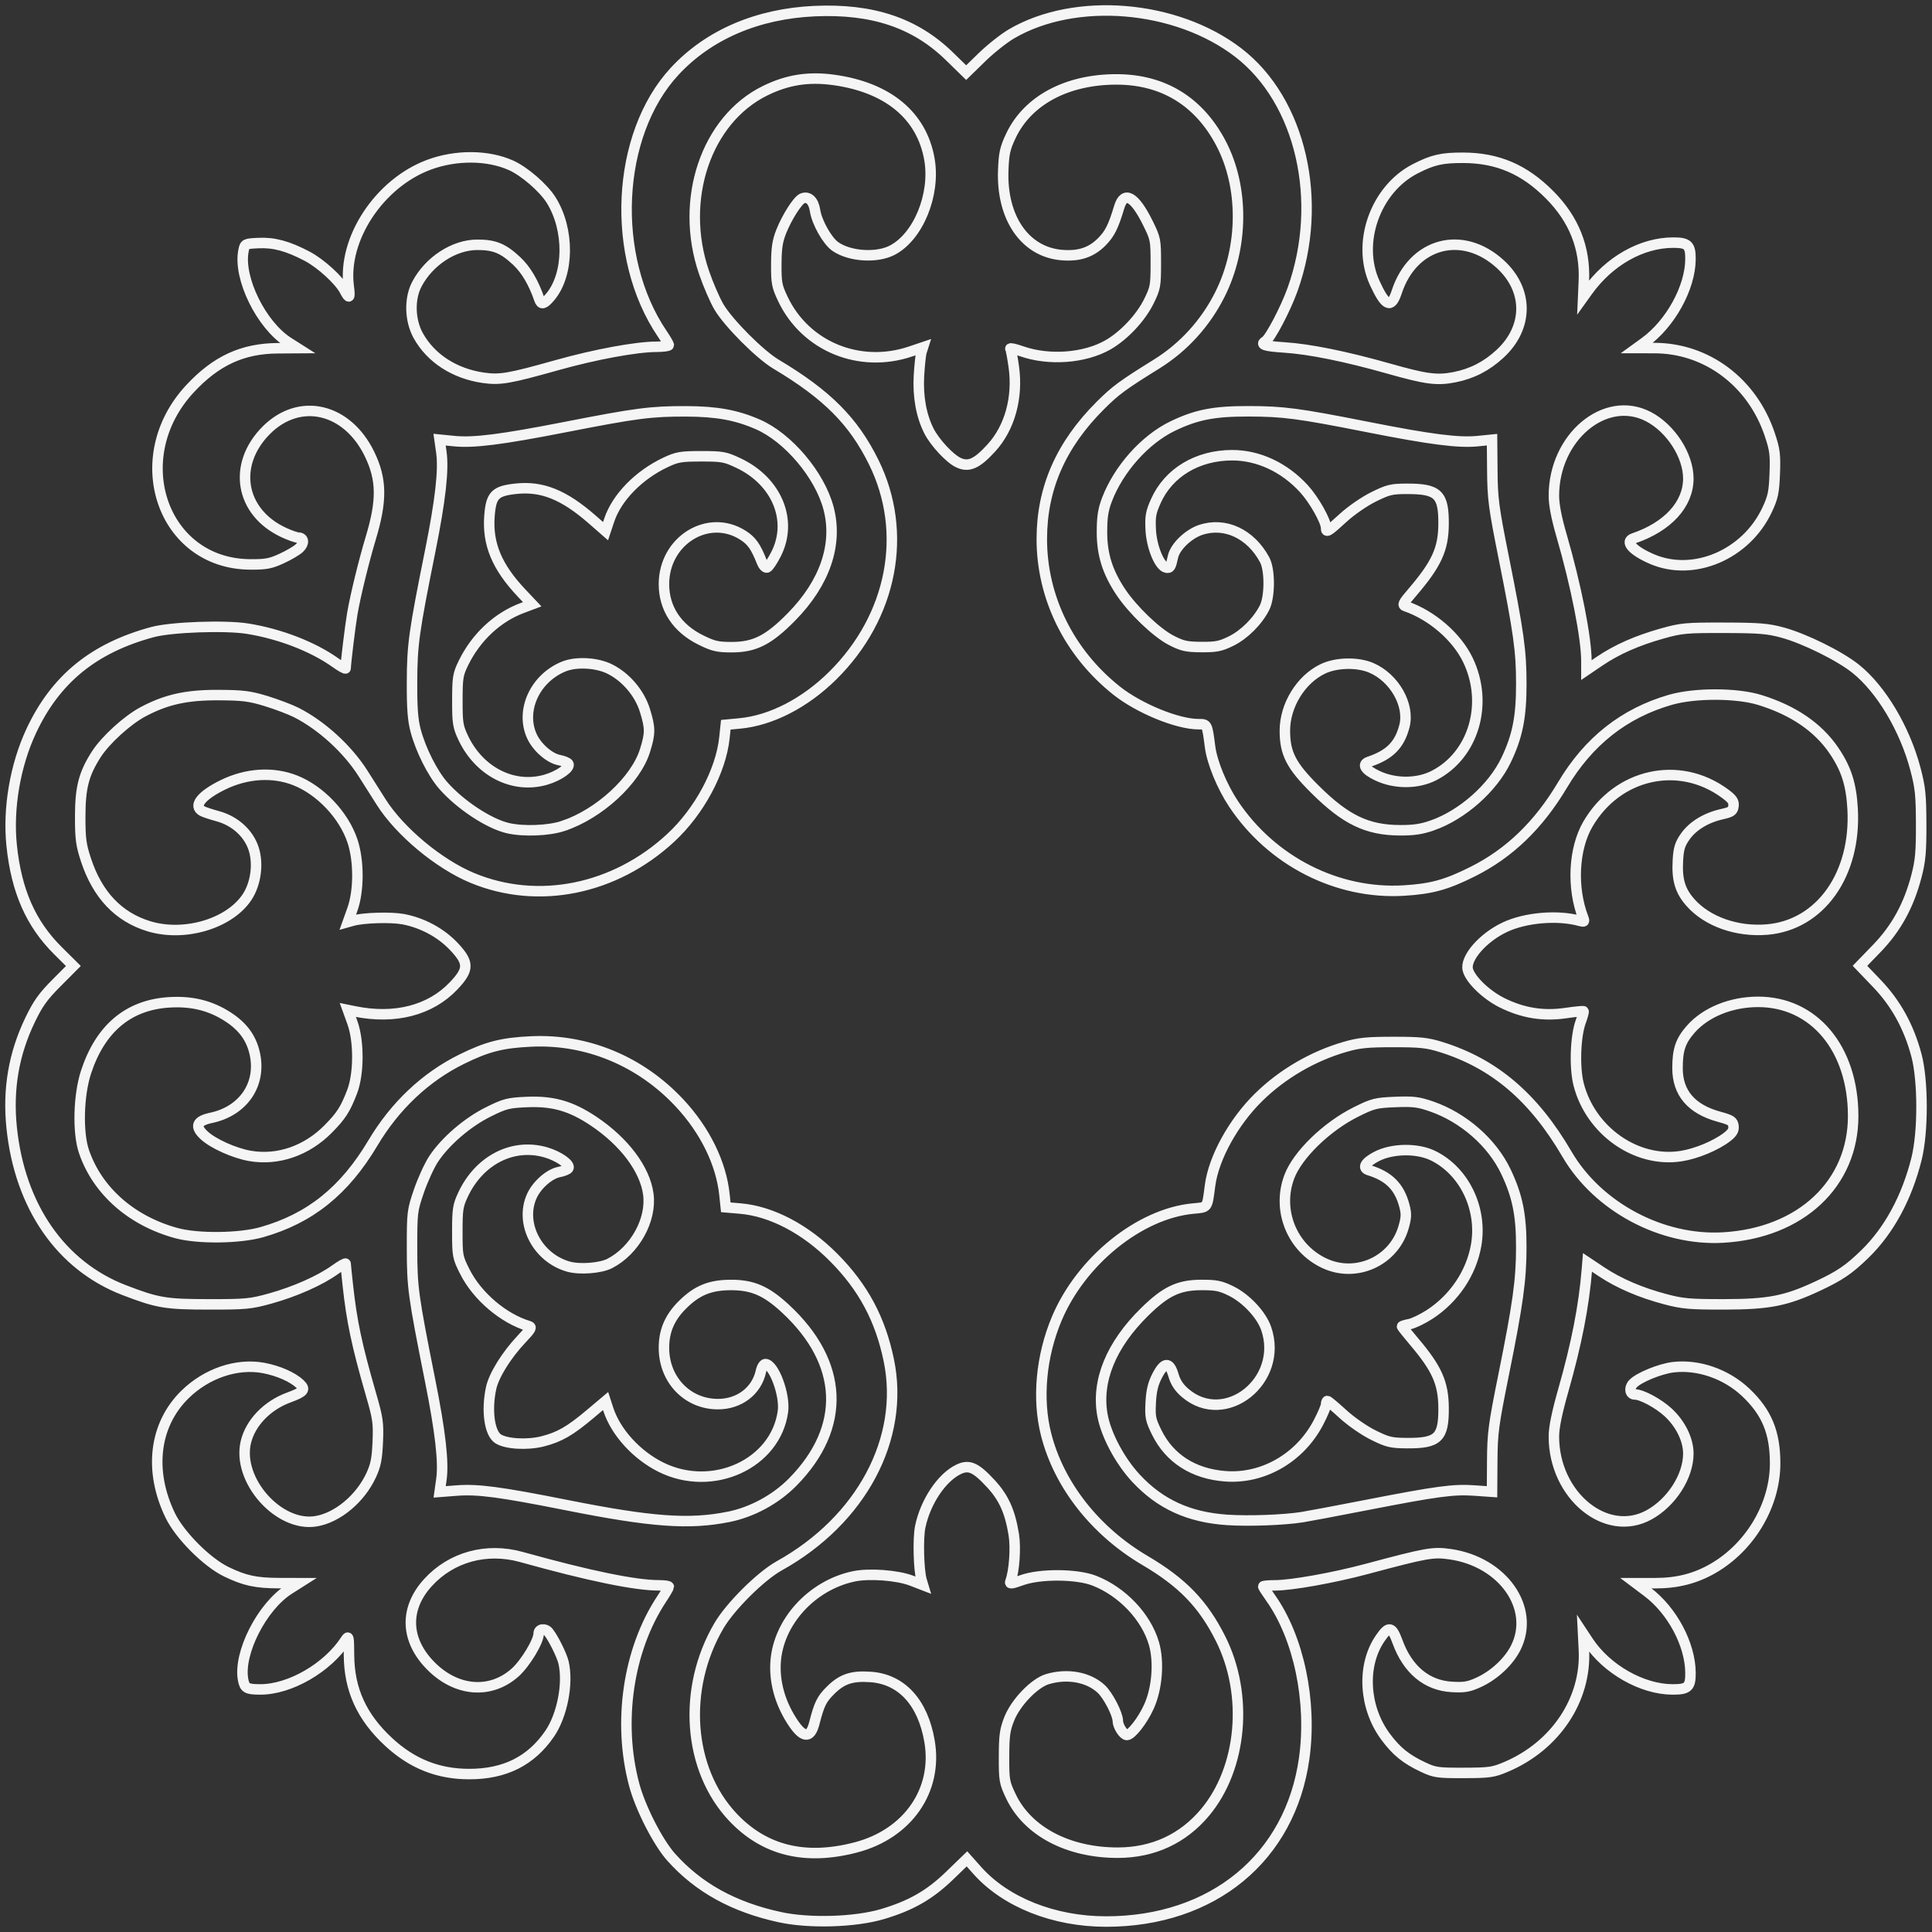 <?xml version="1.0" encoding="UTF-8"?> <svg xmlns="http://www.w3.org/2000/svg" viewBox="5633.222 4678.223 552.989 552.992"><rect x="5633.222" y="4678.223" width="552.989" height="552.992" fill="#333333" stroke="none"/><path fill="none" stroke="#F5F5F5" stroke-width="3" font-family="tfutura, arial, sans-serif" mask="url(#path-1-inside-1_360_2)" d="M5856.46 5226.967c-13.244-2.868-23.351-8.456-31.144-17.192-3.774-4.24-8.785-14.038-10.56-20.663-4.8-17.93-1.752-38.662 7.81-53.147 1.149-1.745 2.092-3.353 2.092-3.57 0-.224-1.248-.404-2.775-.404-6.86 0-19.874-2.676-39.445-8.12-9.952-2.764-20.01-.013-26.704 7.313-6.854 7.5-6.519 16.54.9 23.954 7.333 7.332 17.081 8.046 24.066 1.77 2.912-2.62 6.705-8.904 6.705-11.12 0-1.367 1.863-1.609 2.838-.373 1.41 1.788 3.762 6.544 4.26 8.586 1.44 5.98-.355 15.23-3.98 20.502-5.34 7.767-12.816 11.505-22.986 11.505-8.897 0-16.31-2.943-23.022-9.14-7.736-7.14-11.343-15.006-11.4-24.897-.037-5.37-.105-5.68-.968-4.346-5.128 7.922-15.944 14.187-24.438 14.156-3.837-.006-4.451-.36-4.905-2.775-1.41-7.575 5.39-20.955 13.157-25.879l2.769-1.757-5.55-.012c-6.731-.019-9.891-.702-15.182-3.26-5.588-2.707-13.299-10.443-16.043-16.105-6.197-12.797-4.589-26.003 4.222-34.64 6.19-6.065 14.852-8.996 22.445-7.586 4.216.788 8.282 2.564 10.425 4.557 1.726 1.608 1.16 2.316-3.148 3.893-6.21 2.278-10.978 7.227-12.306 12.765-2.608 10.884 9.412 24.444 20.085 22.662 6.172-1.03 12.685-6.476 15.783-13.181 1.316-2.85 1.689-4.731 1.888-9.543.23-5.439.05-6.7-1.962-13.66-4.042-14-5.483-20.818-6.619-31.26-.335-3.074-.615-5.8-.615-6.054-.006-.255-1.372.515-3.042 1.713-4.272 3.074-11.418 6.246-18.52 8.227-5.614 1.558-6.942 1.689-17.56 1.683-12.424-.013-14.702-.392-24.301-4.092-18.099-6.973-29.858-23.978-32.174-46.535-1.13-11.027.602-21.098 5.309-30.852 2.228-4.631 3.7-6.68 7.568-10.56l4.793-4.813-4.396-4.364c-7.792-7.73-11.92-17.1-13.268-30.12-1.105-10.616 1.006-22.96 5.594-32.77 6.948-14.863 17.882-23.78 34.732-28.324 5.383-1.447 20.781-2 27.208-.969 9.22 1.478 18.682 5.135 25.102 9.705 1.62 1.155 2.95 1.893 2.955 1.639.019-1.521 1.329-12.275 1.913-15.677.887-5.178 3.296-15.007 5.296-21.663 3.228-10.71 3.135-16.77-.367-23.978-6.413-13.213-20.004-16.36-29.529-6.842-9.828 9.834-7.525 23.469 4.943 29.274 1.732.807 3.607 1.465 4.166 1.472 1.626.012 1.806 1.626.329 3.01-.74.696-3.024 2.044-5.073 2.981-3.166 1.46-4.514 1.714-9.003 1.683-25.202-.15-35.589-30.585-17.186-50.323 7.444-7.99 15.007-11.474 25.047-11.548l5.687-.037-2.59-1.646c-7.828-4.96-14.447-18.496-12.858-26.294.385-1.912.472-1.956 4.31-2.136 4.408-.21 8.356.863 13.895 3.769 3.905 2.049 9.232 6.917 10.722 9.804 1.335 2.576 1.64 2.278 1.18-1.168-1.794-13.541 8.754-29.54 22.966-34.818 7.718-2.869 16.814-2.807 23.451.149 3.83 1.7 9.27 6.4 11.499 9.927 5.314 8.42 5.202 21.284-.237 27.747-1.782 2.118-2.57 2.31-3.097.764-1.67-4.868-3.837-8.543-6.513-11.045-3.862-3.614-6.34-4.632-11.25-4.632-6.675 0-13.828 4.657-17.311 11.269-2.198 4.172-2.036 10.331.385 14.721 3.589 6.482 10.381 10.89 18.62 12.076 4.769.69 7.401.236 21.135-3.626 10.865-3.055 22.643-5.228 28.405-5.246 1.962-.006 3.57-.224 3.57-.478-.006-.255-.856-1.726-1.9-3.26-14.907-21.985-13.255-56.947 3.552-75.095 9.717-10.493 23.693-16.503 40.084-17.242 16.522-.74 28.747 3.353 38.538 12.895l4.837 4.713 4.495-4.39c2.477-2.415 6.302-5.445 8.512-6.736 18.279-10.667 47.068-8.283 64.863 5.383 17.95 13.777 24.562 42.586 15.56 67.775-2 5.594-6.42 14.02-7.812 14.876-1.533.95-.167 1.385 5.446 1.751 7.17.46 17.595 2.57 29.84 6.041 10.809 3.061 13.852 3.459 18.862 2.471 5.03-.987 9.226-3.154 13.094-6.748 8.078-7.52 8.11-18.149.075-25.556-10.853-9.996-25.072-6.209-29.704 7.91-1.589 4.843-3.203 4.179-6.307-2.595-5.259-11.493.223-26.86 11.66-32.696 4.991-2.545 7.531-3.129 13.635-3.116 9.872.018 17.551 3.309 24.81 10.635 6.947 7.01 10.176 15.143 9.766 24.606l-.205 4.7 1.242-1.733c6.184-8.648 15.498-13.926 24.569-13.926 4.16 0 4.935.751 4.91 4.768-.056 8.134-5.736 18.44-13.1 23.774l-2.254 1.633 5.048.006c14.982.025 28.007 9.798 33.006 24.76 1.459 4.36 1.627 5.713 1.422 11.177-.205 5.401-.497 6.761-2.21 10.412-6.004 12.778-20.974 19.173-32.907 14.057-5.557-2.385-7.93-5.042-5.29-5.936 9.766-3.303 15.658-9.735 15.67-17.105.013-6.594-5.01-14.399-11.411-17.733-12.356-6.432-27.04 5.837-27.07 22.619-.006 2.558.72 6.327 2.197 11.412 4.141 14.255 7.11 29.25 7.11 35.936v2.577l3.738-2.533c4.93-3.353 10.771-5.93 17.992-7.954 5.464-1.533 6.761-1.651 17.695-1.626 10.133.024 12.499.223 16.764 1.384 6.314 1.726 16.348 6.7 20.924 10.375 7.277 5.849 14.02 17.167 17.043 28.604 1.41 5.346 1.633 7.444 1.658 15.79.025 7.99-.2 10.517-1.342 14.9-2.185 8.413-5.78 14.963-11.368 20.744l-4.805 4.96 4.793 4.999c5.483 5.718 9.152 12.343 11.35 20.52 1.949 7.233 1.974 21.936.056 29.684-2.763 11.114-7.879 20.564-14.777 27.275-4.595 4.47-7.19 6.234-13.53 9.196-9.09 4.253-14 5.209-26.766 5.221-9.754.013-11.877-.167-16.682-1.434-7.19-1.894-13.4-4.557-18.398-7.879l-4.035-2.688-.162 1.98c-.869 10.555-2.936 21.16-6.736 34.534-1.88 6.606-2.725 10.753-2.72 13.349.032 16.844 14.97 29.131 27.232 22.389 6.463-3.552 11.263-11.046 11.25-17.565-.006-3.974-2.253-8.531-5.817-11.803-2.763-2.533-7.512-5.091-9.456-5.091-1.403 0-1.745-1.782-.596-3.055 1.595-1.763 7.798-4.309 11.56-4.75 7.19-.838 15.169 1.937 20.757 7.227 6.003 5.681 8.394 11.456 8.394 20.297 0 11.871-7.066 23.86-17.695 30.026-5.042 2.924-10.276 4.271-16.584 4.271h-5.582l3.303 2.484c7.11 5.34 12.275 15.056 12.331 23.171.025 4.073-.726 4.769-5.134 4.756-8.742-.031-18.875-5.799-24.116-13.728l-1.49-2.26.236 4.7c.72 14.169-8.127 27.456-22.258 33.447-3.695 1.571-4.713 1.714-12.108 1.739-7.487.018-8.331-.1-11.634-1.652-4.942-2.316-7.705-4.563-10.822-8.791-6.16-8.357-6.812-20.29-1.528-28.027 2.496-3.67 3.384-3.508 4.986.888 2.925 8.028 8.388 12.567 15.615 12.97 3.514.199 4.793-.019 7.637-1.322 4.451-2.037 8.643-5.955 10.617-9.922 5.638-11.306-3.67-24.568-18.763-26.748-4.943-.707-6.576-.422-24.047 4.253-9.469 2.527-21.433 4.663-26.158 4.663-1.831 0-3.334.137-3.334.31 0 .168.944 1.634 2.1 3.26 8.064 11.338 11.907 29.61 9.64 45.902-3.948 28.455-26.181 46.771-56.753 46.752-14.852-.006-28.685-5.494-36.794-14.59l-2.986-3.353-4.948 4.787c-5.725 5.538-11.052 8.593-19.248 11.027-7.81 2.316-20.899 2.713-29.33.881Zm21.737-19.967c14.864-3.887 23.494-16.336 21.079-30.398-1.9-11.102-7.997-17.751-16.832-18.385-5.408-.39-8.233.559-11.549 3.868-2.52 2.527-3.179 3.875-4.607 9.425-1.173 4.539-3.315 4.235-6.562-.931-3.31-5.265-4.862-11.002-4.508-16.609.739-11.442 10.294-21.966 22.302-24.537 4.408-.95 12.492-.354 16.584 1.21l3.322 1.28-.41-1.366c-.85-2.831-1.093-12.008-.398-15.33 1.484-7.152 6.172-14.156 11.002-16.447 2.98-1.415 4.88-.57 9.19 4.086 3.73 4.03 5.525 8.021 6.587 14.634.615 3.874.13 10.518-.981 13.417-.273.72.385.64 3.26-.397 5.246-1.9 15.807-1.826 20.81.149 7.985 3.141 14.81 10.35 17.026 17.974 1.527 5.272.912 12.933-1.46 18.118-1.806 3.96-5.016 8.071-6.29 8.071-.943 0-2.581-2.552-2.588-4.017-.012-1.98-2.762-7.302-4.724-9.146-3.657-3.42-9.649-4.532-15.373-2.85-3.738 1.1-9.103 6.65-10.978 11.363-1.254 3.147-1.484 4.811-1.496 10.859-.019 6.755.087 7.363 1.962 11.312 4.75 10.034 16.397 16.18 30.628 16.156 10.096-.013 18.658-3.986 24.99-11.58 10.58-12.69 12.442-33.652 4.408-49.658-5.004-9.971-10.896-16.068-21.65-22.407-14.237-8.389-24.605-21.595-28.287-36.024-2.595-10.176-1.477-22.426 3.03-33.155 6.954-16.553 23.724-30.1 39.041-31.54 4.278-.398 3.974.018 4.855-6.663 1.044-7.873 6.694-18.123 13.89-25.189 6.78-6.662 15.534-11.772 24.717-14.423 4.023-1.167 6.363-1.403 13.845-1.403 7.693-.006 9.68.205 13.66 1.44 15.23 4.744 26.517 14.349 36.048 30.678 8.804 15.081 27.107 24.86 44.666 23.854 22.209-1.273 37.284-15.373 37.24-34.844-.037-19.266-11.225-32.64-27.262-32.614-7.687.012-14.945 2.967-19.204 7.804-2.943 3.34-3.806 5.874-3.806 11.182-.006 7.072 3.974 11.735 11.878 13.89 3.433.937 3.973 1.284 4.14 2.663.143 1.198-.328 1.98-1.887 3.179-3.247 2.47-8.76 4.756-13.144 5.439-12.766 1.986-25.891-7.227-29.3-20.57-1.229-4.837-.925-13.722.621-17.95.553-1.502.907-2.825.796-2.937-.113-.118-2.454.118-5.204.522-6.414.931-12.262-.037-18.217-3.011-4.495-2.254-9.008-6.625-9.71-9.42-.825-3.284 4.328-9.2 10.586-12.15 5.905-2.788 15.1-3.576 21.445-1.831 1.291.354 1.434.248 1.043-.776-3.365-8.68-2.813-19.881 1.329-26.953 8.444-14.43 26.04-18.353 39.159-8.73 2.154 1.578 2.638 2.285 2.483 3.595-.167 1.41-.62 1.733-3.32 2.335-4.52 1.012-8.34 3.34-10.488 6.395-1.527 2.18-1.913 3.427-2.105 6.848-.31 5.532.62 8.668 3.57 12.02 4.818 5.477 13.331 8.482 21.949 7.762 15.236-1.28 25.517-15.752 24.493-34.49-.385-7.066-1.813-11.536-5.352-16.746-4.526-6.662-11.61-11.498-21.178-14.466-6.619-2.055-18.638-2.08-25.642-.056-13.237 3.825-23.408 11.846-30.858 24.357-6.861 11.518-15.206 19.564-25.767 24.842-7.513 3.756-11.766 4.923-19.688 5.395-19.03 1.143-37.83-8.438-48.727-24.829-3.297-4.96-6.109-11.797-6.699-16.273-.863-6.613-.813-6.52-3.346-6.52-5.967 0-16.994-4.513-23.376-9.58-13.641-10.815-21.483-26.722-21.445-43.51.024-14.449 5.488-26.879 16.726-38.098 4.365-4.353 6.326-5.8 16.161-11.909 7.699-4.787 13.952-11.66 18.08-19.88 6.806-13.53 6.93-30.709.305-43.307-6.29-11.97-16.516-18.235-29.815-18.266-14.218-.03-25.48 5.967-30.299 16.13-1.695 3.583-2.018 5.036-2.198 9.891-.509 13.548 6.178 23.308 16.621 24.245 4.992.448 8.544-.707 11.58-3.768 2.297-2.322 3.297-4.315 4.998-9.965 1.428-4.744 4.407-3.086 8.182 4.55 2.223 4.502 2.291 4.837 2.291 11.512 0 6.494-.11 7.103-2.004 10.952-2.31 4.688-7.122 9.816-11.654 12.412-6.687 3.837-16.876 4.606-24.7 1.868-1.974-.689-3.445-1.018-3.265-.726.18.292.621 2.626.975 5.178 1.23 8.817-1.161 17.447-6.42 23.202-4.172 4.57-6.507 5.6-9.468 4.191-2.465-1.167-6.681-5.7-8.364-8.978-2.222-4.346-3.228-9.847-2.9-15.795.175-3.073.504-6.184.74-6.904l.422-1.322-3.583 1.21c-14.578 4.924-30.075-1.453-36.514-15.025-1.732-3.65-1.918-4.6-1.893-9.934.018-4.607.329-6.662 1.41-9.382 1.644-4.14 4.743-8.984 6.078-9.493 1.75-.67 3.19.72 3.607 3.496.497 3.334 3.502 8.673 5.78 10.269 4.092 2.875 11.84 3.39 16.292 1.087 7.45-3.85 12.405-15.901 10.673-25.978-2.154-12.56-11.896-20.65-27.443-22.78-7.214-.987-13.218-.037-19.595 3.092-16.913 8.307-24.618 31.2-17.496 51.992 1.192 3.483 3.117 7.935 4.278 9.897 2.75 4.632 11.678 13.597 16.304 16.36 14.678 8.767 22.209 16.33 28.02 28.114 9.934 20.154 5.321 44.138-11.728 61.026-7.972 7.892-17.67 12.884-26.686 13.722l-3.948.372-.391 3.726c-1 9.536-7.184 21.072-15.38 28.653-16.03 14.845-37.967 19.272-56.773 11.468-9.562-3.968-20.756-13.287-26.096-21.719-1.39-2.185-3.725-5.873-5.19-8.189-4.44-6.991-11.853-13.765-19.099-17.44-1.763-.888-5.662-2.366-8.667-3.285-4.675-1.422-6.643-1.67-13.542-1.707-9.17-.05-15.013 1.235-21.693 4.793-4.477 2.378-10.71 8.059-13.337 12.144-3.589 5.6-4.6 9.493-4.613 17.776-.006 6.439.224 8.14 1.664 12.517 3.297 9.978 9.307 16.298 18.006 18.943 10.182 3.092 23.047-.739 28.095-8.363 2.483-3.757 3.272-9.407 1.912-13.722-1.403-4.464-5.346-8.065-10.288-9.412-1.913-.522-3.893-1.174-4.402-1.453-2.714-1.472-.385-4.47 5.848-7.525 6.8-3.334 14.3-3.806 20.676-1.298 7.171 2.813 13.89 9.903 16.391 17.286 1.913 5.637 1.913 14.323.006 19.638l-1.303 3.645 1.39-.392c3.055-.856 10.903-1.092 14.423-.44 5.483 1.018 10.785 3.868 14.492 7.78 4.427 4.68 4.427 6.593 0 11.274-6.662 7.041-16.801 9.674-28.3 7.345l-2.012-.41 1.317 3.651c1.918 5.334 1.875 14.672-.1 19.782-1.93 5.023-3.135 6.891-6.86 10.654-6.16 6.234-14.411 9.071-22.365 7.686-4.495-.782-10.592-3.526-13.138-5.917-2.725-2.558-2.098-4.104 2.018-4.973 9.146-1.93 14.361-9.487 12.542-18.173-.956-4.557-3.371-7.916-7.711-10.729-5.036-3.26-10.338-4.563-16.863-4.16-11.636.727-19.664 7.463-23.762 19.93-2.173 6.594-2.452 17.336-.602 22.762 3.831 11.244 13.591 19.856 26.462 23.358 6.153 1.676 18.087 1.54 24.45-.274 13.815-3.936 23.65-11.84 31.808-25.549 6.302-10.598 15.07-18.868 25.388-23.953 7.314-3.608 11.567-4.688 19.93-5.08 15.92-.732 31.23 5.62 42.431 17.615 7.277 7.792 11.915 17.248 12.853 26.195l.385 3.663 4.11.348c8.928.751 18.676 5.855 26.797 14.038 8.444 8.512 13.318 17.608 15.758 29.411 4.62 22.37-7.848 45.747-31.367 58.816-5.284 2.937-13.988 11.58-17.248 17.13-10.58 18.025-8.903 41.165 3.974 54.812 9.027 9.574 20.719 12.448 35.21 8.655Zm-36.464-94.604c6.755-1.353 13.541-5.035 18.433-10.015 15.398-15.658 14.604-34.098-2.135-49.596-5.508-5.103-9.42-6.792-15.678-6.767-5.954.025-9.692 1.57-13.864 5.743-3.589 3.589-5.228 7.426-5.228 12.244 0 9.09 6.65 16.068 15.367 16.118 6.19.037 11.2-3.781 12.4-9.444.235-1.111.806-2.018 1.266-2.018 2.403 0 5.68 8.817 5.029 13.548-2.055 15.013-20.104 23.283-34.881 15.981-7.01-3.464-13.001-10.052-15.131-16.64l-.751-2.315-4.446 3.744c-5.737 4.83-8.76 6.569-13.547 7.792-4.365 1.118-10.462.776-12.772-.726-2.477-1.602-3.378-8.097-2.005-14.498.794-3.682 4.383-9.456 8.76-14.088 2.72-2.874 2.993-3.377 1.987-3.682-7.246-2.167-14.758-8.574-18.279-15.596-2.061-4.11-2.136-4.495-2.136-11.393 0-6.433.162-7.488 1.652-10.667 4.638-9.884 14.268-14.796 23.674-12.064 3.732 1.087 7.11 3.477 6.445 4.551-.224.36-1.39.838-2.595 1.068-2.8.522-6.39 3.663-7.843 6.86-3.557 7.843 1.572 17.733 10.5 20.235 3.247.907 9.183.447 11.828-.925 7.115-3.675 11.989-12.448 11.008-19.812-.944-7.115-6.873-15.025-15.677-20.917-6.457-4.316-11.63-5.8-19.105-5.47-5.302.23-6.258.471-11.014 2.83-5.973 2.962-12.263 8.37-15.635 13.443-1.223 1.844-3.116 5.967-4.215 9.164-1.937 5.65-1.993 6.09-1.987 16.36.013 11.35.298 13.461 5.191 37.992 2.93 14.665 3.912 23.32 3.21 28.262l-.497 3.54 4.837-.373c6.09-.472 12.411.366 31.621 4.185 24.252 4.824 34.931 5.594 46.213 3.346Zm164.26.069c1.514-.236 9.74-1.789 18.278-3.453 20.346-3.96 24.96-4.582 30.982-4.16l5.029.354.056-8.804c.056-8.009.348-10.238 3.254-24.636 4.104-20.334 5.047-27.12 5.06-36.508.012-9.326-1.093-14.752-4.427-21.743-3.95-8.27-12.107-15.417-21.24-18.59-3.775-1.31-5.222-1.49-10.394-1.285-5.563.224-6.395.435-11.201 2.825-8.438 4.191-16.794 12.3-19.147 18.596-3.601 9.623.8 20.433 10.083 24.754 9.077 4.228 19.818-.64 22.612-10.25.825-2.844.87-3.906.255-6.222-1.44-5.445-4.415-8.431-10.146-10.188-2-.615-1.118-2.198 2.173-3.918 4.452-2.335 11.679-2.44 16.168-.236 8.96 4.39 14.144 15.137 12.356 25.58-1.373 7.979-6.308 15.324-13.38 19.9-2.005 1.29-4.595 2.533-5.75 2.75-1.154.217-2.099.51-2.099.652 0 .143 1.534 2.067 3.403 4.272 6.612 7.792 8.444 11.908 8.493 19.042.056 8.556-1.588 10.139-10.448 10.083-4.551-.025-5.545-.26-9.667-2.297-2.596-1.285-6.364-3.9-8.68-6.017-2.248-2.06-4.26-3.75-4.459-3.75-.205 0-.372.447-.372.994 0 .552-1.006 2.912-2.23 5.246-5.29 10.065-15.857 16.137-26.641 15.311-9.071-.695-15.932-5.085-19.608-12.554-1.757-3.576-1.93-4.415-1.719-8.525.168-3.34.652-5.383 1.813-7.637 2.092-4.066 3.557-4.122 4.712-.173.59 2.024 1.602 3.557 3.346 5.047 11.45 9.804 28.263-3.526 23.196-18.396-1.347-3.955-5.742-8.668-10.063-10.791-2.993-1.472-4.31-1.739-8.507-1.726-6.482.012-10.2 1.775-16.217 7.686-9.636 9.462-13.864 19.806-12.095 29.579 1.019 5.619 4.985 13.076 9.599 18.043 6.922 7.45 15.161 11.213 26.145 11.94 6.147.409 16.1.043 21.476-.795Zm-211.584-197.832c10.338-3.446 20.78-13.07 23.432-21.594 1.54-4.936 1.534-6.414-.019-11.449-1.533-4.967-5.432-9.562-10.064-11.871-3.763-1.875-9.698-2.18-13.287-.677-8.17 3.409-12.331 12.58-9.016 19.88 1.453 3.198 5.042 6.34 7.843 6.861 1.204.23 2.371.708 2.595 1.068.664 1.074-2.713 3.465-6.445 4.545-9.288 2.701-19.092-2.29-23.674-12.057-1.49-3.185-1.652-4.222-1.64-10.667.013-6.544.156-7.438 1.752-10.704 3.564-7.308 9.66-13.026 16.714-15.677l2.955-1.112-3.005-3.179c-7.096-7.506-9.835-14.056-9.232-22.072.453-5.991 1.602-7.177 7.593-7.817 7.463-.8 13.722 1.726 21.812 8.798l3.824 3.347 1.037-3.117c2.167-6.52 8.475-12.983 16.23-16.615 3.24-1.515 4.346-1.701 10.158-1.701 6.022 0 6.83.149 10.648 1.956 10.952 5.19 15.596 16.378 10.772 25.959-1.025 2.036-2.21 3.806-2.633 3.93-.422.124-1.074-.565-1.452-1.528-1.751-4.458-2.937-6.14-5.464-7.742-9.928-6.296-22.582 1.558-22.582 14.02 0 6.953 3.757 12.647 10.562 15.993 3.588 1.77 4.799 2.05 8.828 2.05 6.576 0 10.562-2.019 17.1-8.662 9.605-9.76 13.367-20.806 10.61-31.156-2.527-9.5-11.548-20.172-20.247-23.96-6.152-2.676-11.747-3.694-20.489-3.725-10.04-.03-14.212.51-34.459 4.47-18.44 3.608-26.362 4.614-31.975 4.049l-4.154-.416.516 3.62c.708 5.029-.273 13.727-3.16 28.094-4.707 23.376-5.203 26.959-5.24 37.62-.032 7.556.223 10.902 1.042 13.97 1.478 5.537 4.856 12.237 7.935 15.732 4.824 5.483 13.001 10.878 18.428 12.151 4.427 1.043 11.735.764 15.851-.615Zm248.818-.167c8.612-3.043 17.272-10.723 21.09-18.72 3.273-6.848 4.347-12.262 4.34-21.855 0-9.344-.75-14.721-5.034-36.11-2.881-14.392-3.191-16.77-3.26-24.81l-.081-8.898-4.092.41c-5.52.552-13.491-.472-31.609-4.054-19.775-3.912-24.071-4.477-34.148-4.483-9.754-.013-14.783.975-21.538 4.222-7.923 3.812-15.467 12.25-18.838 21.072-1.099 2.881-1.421 4.992-1.421 9.314 0 6.413 1.602 11.48 5.433 17.192 3.433 5.122 10.163 11.56 14.323 13.715 3.228 1.67 4.39 1.937 8.692 1.962 4.228.031 5.495-.223 8.513-1.707 3.769-1.844 7.68-5.768 9.586-9.6 1.546-3.11 1.565-10.79.031-13.64-4.01-7.463-11.344-10.903-18.329-8.58-3.514 1.167-7.288 4.805-7.91 7.624-.664 3.042-.869 3.371-1.943 3.166-1.919-.366-4.197-5.91-4.44-10.815-.198-3.819.02-5.005 1.473-8.246 3.65-8.14 11.883-13.088 21.81-13.106 7.52-.013 14.97 3.464 20.59 9.617 2.874 3.142 6.32 9.245 6.32 11.195 0 1.434.478 1.154 4.83-2.838 2.341-2.142 6.085-4.731 8.755-6.054 4.216-2.08 5.147-2.303 9.667-2.303 8.786 0 10.43 1.602 10.374 10.127-.05 7.146-1.993 11.387-8.959 19.52-2.67 3.11-2.912 3.614-1.906 3.955 7.463 2.546 14.635 8.736 17.839 15.41 5.979 12.437 1.651 27.195-9.692 33.037-4.694 2.422-11.115 2.46-16.163.094-3.607-1.69-4.6-3.291-2.483-4.005 5.936-2 8.73-4.793 10.146-10.158 1.602-6.04-2.832-13.883-9.457-16.732-3.93-1.695-10.008-1.565-13.883.291-6.308 3.03-10.865 10.444-10.865 17.69 0 6.5 1.801 10.014 8.624 16.788 8.767 8.71 14.895 11.666 24.283 11.716 3.98.025 6.277-.323 9.332-1.403Z"></path></svg> 
